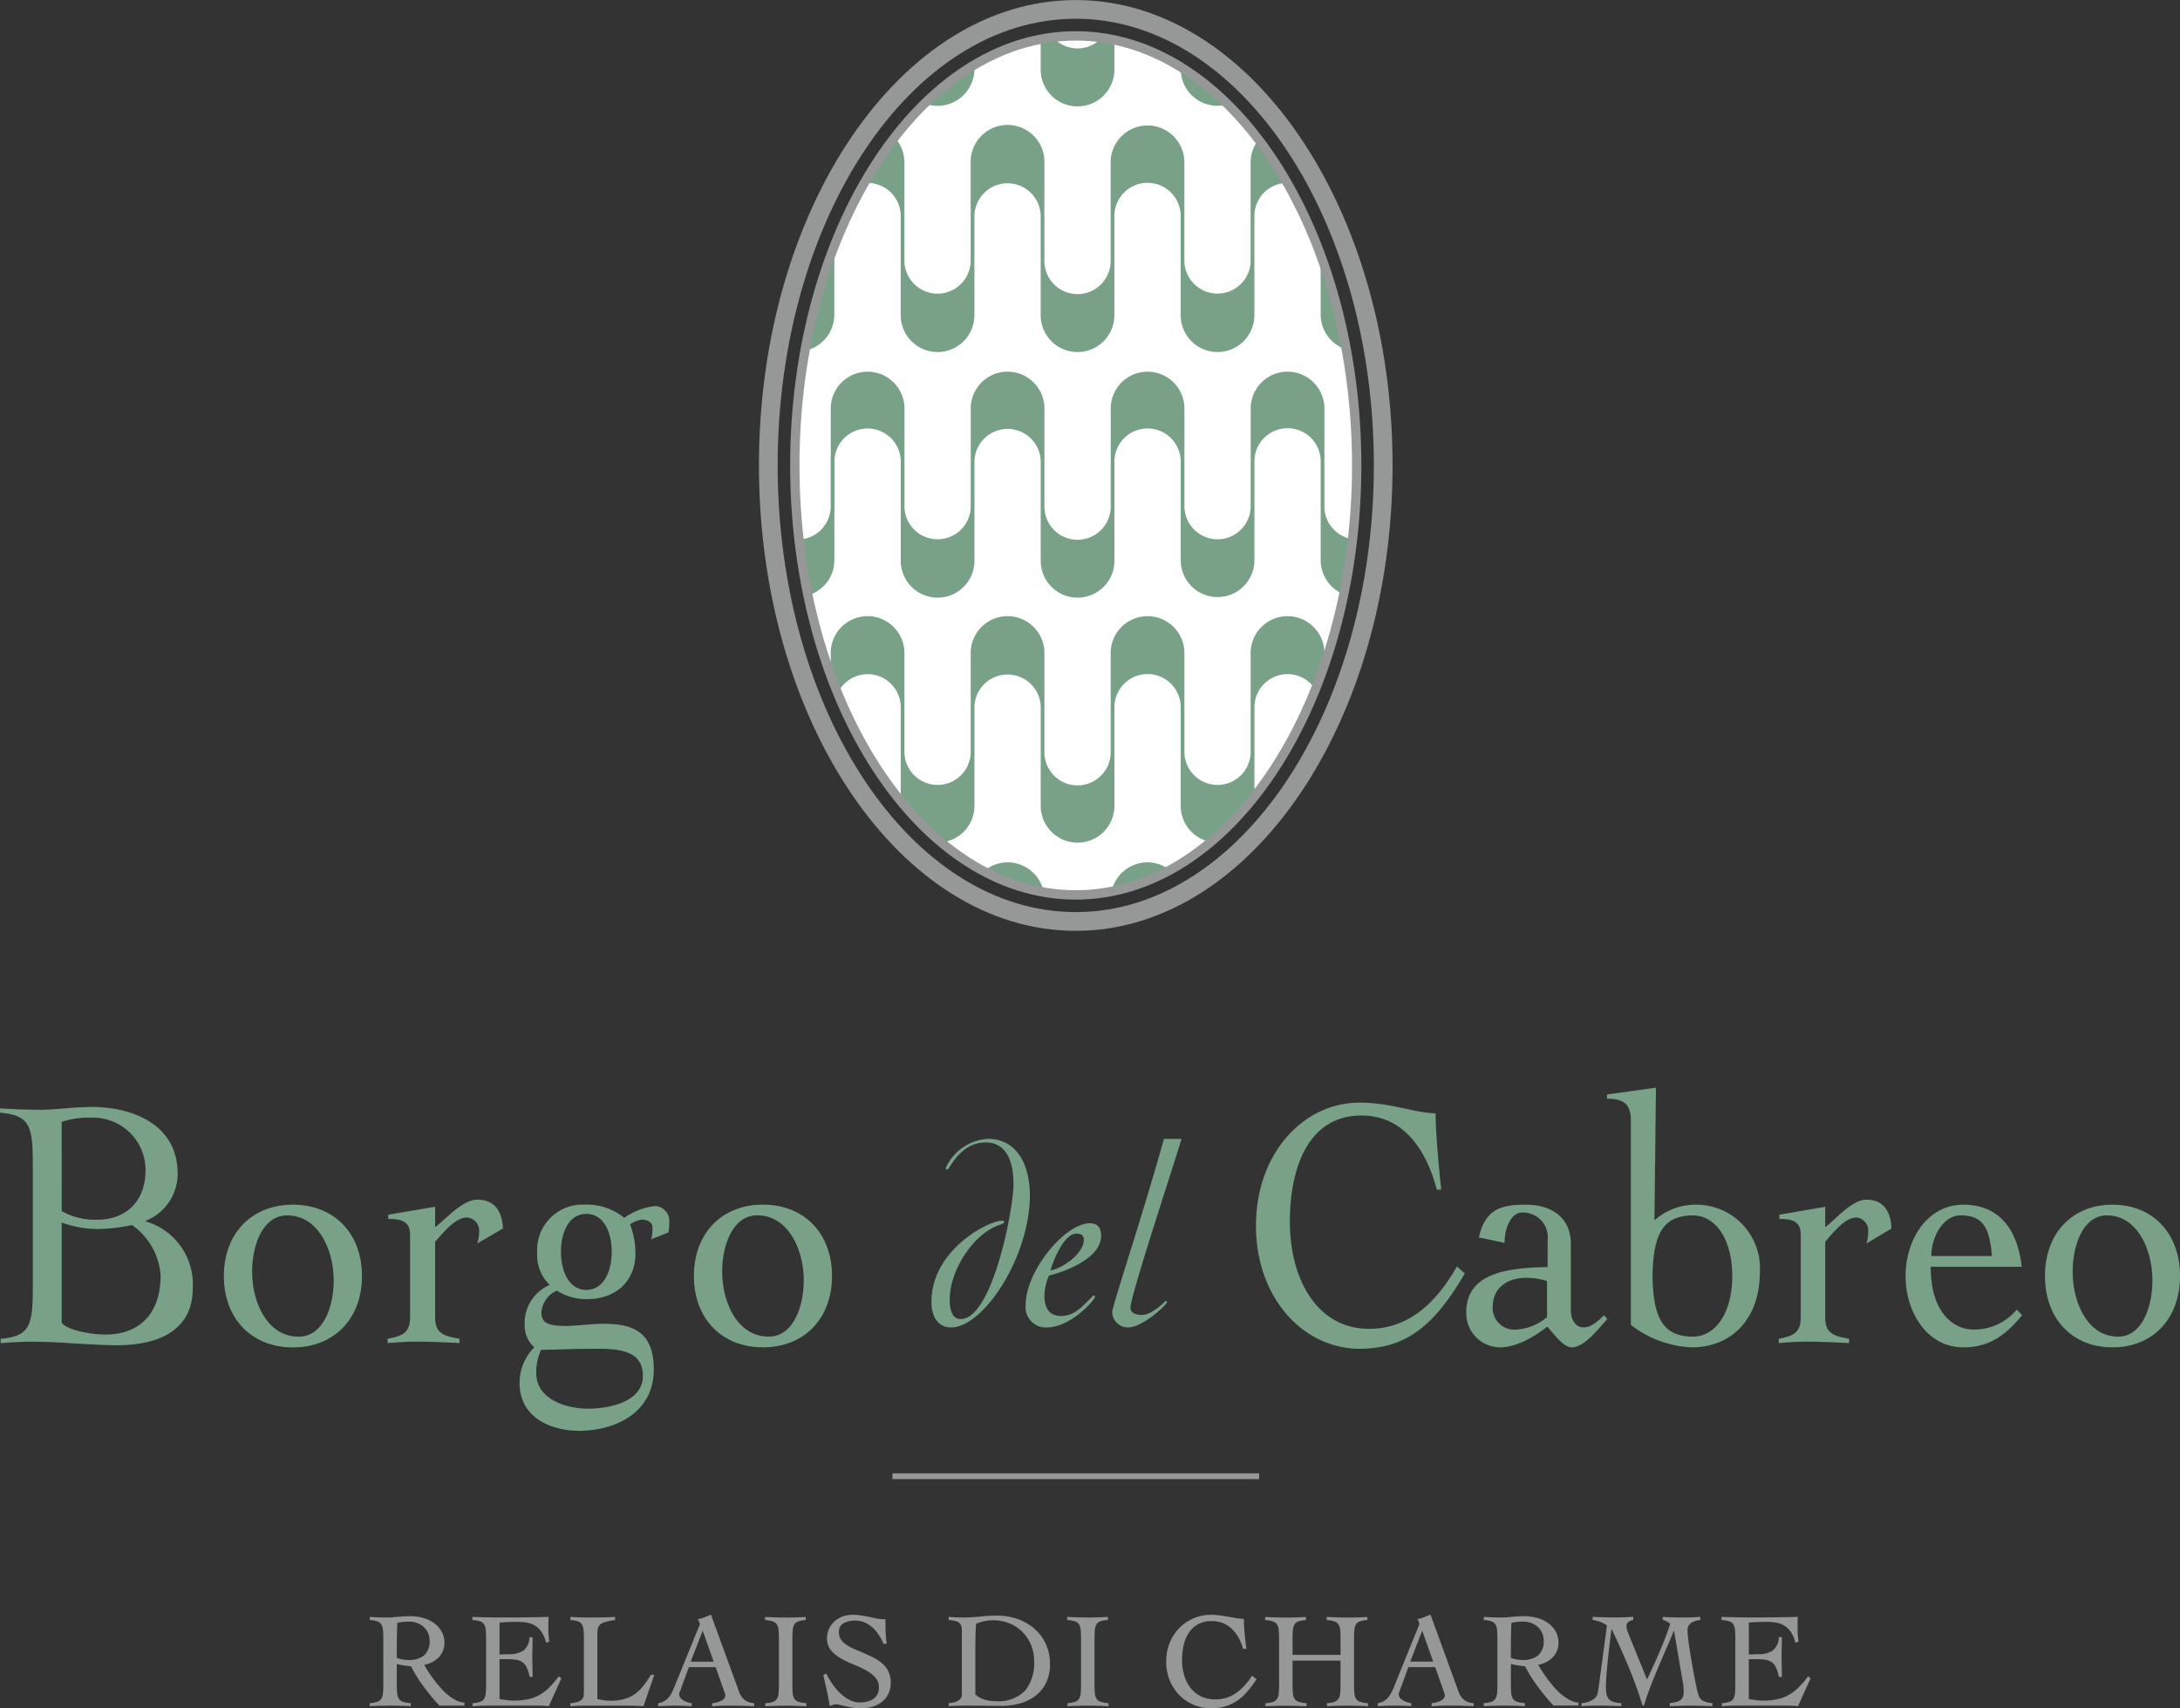 <svg xmlns="http://www.w3.org/2000/svg" width="247.776" height="194.198" viewBox="0 0 247.776 194.198">
  <rect x="0" y="0" width="247.776" height="194.198" fill="#333333" stroke="none"/>
  <g id="Raggruppa_5120" data-name="Raggruppa 5120" transform="translate(-15.543 -45.166)">
    <path id="Tracciato_1272" data-name="Tracciato 1272" d="M92.144,346.828a5.429,5.429,0,0,1-.9-.612,7.186,7.186,0,0,1-.839-.824c-.263-.3-.517-.615-.754-.927s-.45-.619-.64-.918c-.172-.272-.316-.507-.439-.715a4.109,4.109,0,0,0,.8-.27,2.806,2.806,0,0,0,.773-.515,2.414,2.414,0,0,0,.526-.738,2.305,2.305,0,0,0,.2-.975,2.573,2.573,0,0,0-.361-1.378A3.1,3.1,0,0,0,89.59,338a3.9,3.9,0,0,0-1.254-.543,5.7,5.7,0,0,0-1.354-.169c-.19,0-.411.008-.657.023s-.484.033-.722.053-.461.038-.673.053-.383.022-.524.022c-.339,0-.656-.005-.967-.015s-.647-.025-.968-.045l-.089-.006v.348l.077.007a2.964,2.964,0,0,1,.825.16.857.857,0,0,1,.422.345,1.466,1.466,0,0,1,.185.638c.025.275.038.627.038,1.045v5.062c0,.419-.013.771-.038,1.046a1.473,1.473,0,0,1-.185.638.856.856,0,0,1-.422.345,2.951,2.951,0,0,1-.825.161l-.077.006v.348l.089-.005c.354-.02.72-.036,1.089-.046.748-.02,1.483-.02,2.253,0,.389.01.776.026,1.149.046l.089,0v-.348l-.077-.006a3.183,3.183,0,0,1-.856-.162.848.848,0,0,1-.436-.344,1.482,1.482,0,0,1-.185-.638c-.025-.273-.037-.624-.037-1.046v-2.253c.082.021.176.045.284.069.163.036.328.068.49.092s.33.048.487.069c.137.018.251.028.346.031a17.523,17.523,0,0,0,1.431,2.292,26.879,26.879,0,0,0,1.771,2.151l.025.028h2.849v-.343l-.076-.006a2.462,2.462,0,0,1-.924-.286m-2.956-6.784a2.118,2.118,0,0,1-.622,1.709,2.7,2.7,0,0,1-1.78.526,3.888,3.888,0,0,1-1.325-.232v-.973c0-.577.005-1.118.015-1.6s.024-.951.043-1.409a3.341,3.341,0,0,1,.638-.116c.242-.021.489-.031.736-.031a2.507,2.507,0,0,1,.873.154,2.282,2.282,0,0,1,.739.439,2.065,2.065,0,0,1,.5.67,2.02,2.02,0,0,1,.182.866m14.693,4.092.284.233-1.431,3.161-.062-.007c-.165-.02-.342-.035-.524-.045s-.36-.015-.526-.015h-5.7c-.284,0-.579.006-.876.015s-.592.026-.876.046l-.089.006v-.349l.077-.006a2.95,2.95,0,0,0,.824-.161.812.812,0,0,0,.414-.343,1.552,1.552,0,0,0,.179-.639c.025-.276.037-.628.037-1.046v-5.062c0-.417-.013-.769-.037-1.046a1.54,1.54,0,0,0-.179-.639.8.8,0,0,0-.428-.343,3.147,3.147,0,0,0-.841-.161l-.077-.007v-.346l.086,0,.919.028.058,0c.307.011.626.018.953.023s.676.007,1.044.007h1.25c.732,0,1.446-.005,2.12-.015.7-.009,1.427-.025,2.151-.045l.094,0-.009.094c-.01.11-.017.219-.022.329s-.008.215-.008.314v.606c0,.221.01.446.03.668s.04.478.061.75l0,.067-.343.106-.023-.083a3.718,3.718,0,0,0-.51-1.164,2.418,2.418,0,0,0-.732-.7,2.725,2.725,0,0,0-.919-.338,6.249,6.249,0,0,0-1.076-.089c-.676,0-1.361.028-2.038.084v3.627c.177,0,.34-.006.495-.015.192-.01.39-.015.588-.015a2.848,2.848,0,0,0,1.612-.4,1.964,1.964,0,0,0,.714-1.464l.009-.074h.34v.084c0,.358-.005.727-.015,1.093s-.015.718-.015,1.073.005.731.015,1.089.015.735.015,1.093v.084h-.333l-.014-.067a4.519,4.519,0,0,0-.326-1.018,1.539,1.539,0,0,0-.466-.583,1.684,1.684,0,0,0-.7-.273,6.138,6.138,0,0,0-1.032-.075h-.886v4.53c.075.016.163.031.263.046.13.02.272.04.422.061s.306.037.467.053.306.021.446.021a7.948,7.948,0,0,0,1.612-.149,4.607,4.607,0,0,0,1.3-.477,5.308,5.308,0,0,0,1.112-.836,10.492,10.492,0,0,0,1.067-1.233Zm10.455-.175h.392l-1.226,3.566-.063,0c-.354-.02-.723-.036-1.1-.046s-.743-.015-1.1-.015H106.79c-.245,0-.5.006-.755.015s-.509.025-.754.046l-.091.007v-.35l.076-.006a3.246,3.246,0,0,0,.775-.147,1.207,1.207,0,0,0,.433-.248.671.671,0,0,0,.2-.345,2.3,2.3,0,0,0,.051-.511v-6c0-.418-.013-.77-.038-1.045a1.531,1.531,0,0,0-.179-.639.815.815,0,0,0-.413-.344,2.973,2.973,0,0,0-.825-.16l-.077-.007v-.348l.088.005c.391.02.786.035,1.173.045.77.021,1.662.02,2.451,0,.426-.009.856-.025,1.278-.045l.087,0v.343l-.071.01a6.876,6.876,0,0,0-1.123.239,1.341,1.341,0,0,0-.563.319.85.85,0,0,0-.213.47,5.359,5.359,0,0,0-.045.753v7.2q.372.068.725.124a4.981,4.981,0,0,0,.767.058,5.9,5.9,0,0,0,1.539-.179,3.855,3.855,0,0,0,1.171-.533,4.547,4.547,0,0,0,.96-.9,12.3,12.3,0,0,0,.9-1.287Zm10.589,2.8a2.168,2.168,0,0,1-.568-.9L121.2,337.2l-.03-.081-.08.032c-.233.09-.446.177-.639.258a3.346,3.346,0,0,1-.665.192l-.119.023.064.1a1.259,1.259,0,0,1,.121.255.674.674,0,0,1,.048.2.367.367,0,0,1-.031.133l-2.707,6.64c-.1.26-.2.514-.309.754a3.772,3.772,0,0,1-.363.653,2.054,2.054,0,0,1-.5.5,2.1,2.1,0,0,1-.751.312l-.065.015v.338l.09-.006c.314-.02.622-.036.914-.046.593-.02,1.2-.019,1.806,0,.306.01.611.026.906.046l.09.006v-.341l-.069-.013a3.511,3.511,0,0,1-.4-.1,2.293,2.293,0,0,1-.453-.2,1.276,1.276,0,0,1-.363-.3.642.642,0,0,1-.14-.418.43.43,0,0,1,.031-.165c.026-.061.054-.133.086-.216l.98-2.688h3.05l.964,2.727a1.858,1.858,0,0,0,.087.238.523.523,0,0,1,.046.209.672.672,0,0,1-.39.6,2.7,2.7,0,0,1-1.036.316l-.074.009v.345l.089-.005.478-.031c.145-.009.3-.018.459-.022s.341-.008.543-.008h.713c.412,0,.822.006,1.218.015s.794.026,1.187.046l.088,0v-.344l-.074-.009a1.947,1.947,0,0,1-1.076-.411m-3.448-4.3h-2.608l1.359-3.524Zm10.461,4.713.077.006v.348l-.088,0c-.375-.02-.761-.036-1.15-.046-.77-.02-1.505-.02-2.253,0-.368.01-.734.026-1.088.046l-.089.005v-.348l.077-.006a2.961,2.961,0,0,0,.825-.161.851.851,0,0,0,.421-.345,1.465,1.465,0,0,0,.185-.638c.025-.275.038-.627.038-1.046v-5.062c0-.418-.013-.77-.038-1.045a1.457,1.457,0,0,0-.185-.638.849.849,0,0,0-.436-.344,3.153,3.153,0,0,0-.841-.161l-.077-.007v-.347l.087,0c.422.02.837.035,1.233.045s.789.015,1.234.015c.345,0,.681-.005,1-.015s.661-.025.982-.045l.089-.006v.348l-.077.007a2.919,2.919,0,0,0-.81.16.8.8,0,0,0-.413.344,1.528,1.528,0,0,0-.179.639c-.025.272-.038.623-.038,1.046v5.062c0,.423.013.775.038,1.046a1.476,1.476,0,0,0,.185.638.848.848,0,0,0,.436.344,3.188,3.188,0,0,0,.856.162m9.4-3.576a2.743,2.743,0,0,1,.259,1.235,2.89,2.89,0,0,1-.282,1.318,2.606,2.606,0,0,1-.759.915,3.241,3.241,0,0,1-1.1.53,5.092,5.092,0,0,1-1.333.169,4.726,4.726,0,0,1-.8-.072c-.27-.046-.536-.1-.792-.157l-.69-.157a2.309,2.309,0,0,0-.473-.068.874.874,0,0,0-.29.048l-.318.112-.095.035-.016-.1c-.09-.571-.2-1.135-.317-1.678s-.248-1.108-.379-1.681l-.014-.063.329-.175.039.075a10.883,10.883,0,0,0,.654,1.093,6.668,6.668,0,0,0,.86,1.035,4.691,4.691,0,0,0,1.05.778,2.543,2.543,0,0,0,1.226.307,3.558,3.558,0,0,0,.829-.1,2.084,2.084,0,0,0,.692-.3,1.447,1.447,0,0,0,.466-.522,1.7,1.7,0,0,0,.172-.8,1.611,1.611,0,0,0-.417-1.13,4.152,4.152,0,0,0-1.07-.816,12.667,12.667,0,0,0-1.408-.653,10.657,10.657,0,0,1-1.428-.687,4.254,4.254,0,0,1-1.113-.911,2.022,2.022,0,0,1-.46-1.356,2.569,2.569,0,0,1,.869-1.962,2.84,2.84,0,0,1,.922-.538,3.3,3.3,0,0,1,1.112-.186,6.115,6.115,0,0,1,1.022.077c.317.054.6.109.874.168q.439.09.863.173a4.6,4.6,0,0,0,.893.082h.084v.084c0,.455.008.9.023,1.323s.048.859.1,1.289l.011.094h-.363l-.021-.052a5.6,5.6,0,0,0-.5-.947,4.276,4.276,0,0,0-.705-.833,3.478,3.478,0,0,0-.888-.585,2.548,2.548,0,0,0-1.056-.219,2.745,2.745,0,0,0-1.375.307,1.11,1.11,0,0,0-.511,1.064,1.345,1.345,0,0,0,.234.792,2.349,2.349,0,0,0,.644.608,6.121,6.121,0,0,0,.934.493l.039.017,1.045.446c.371.158.737.329,1.088.51a4.528,4.528,0,0,1,.966.664,3.085,3.085,0,0,1,.685.9m16.574-4.883a5.869,5.869,0,0,0-1.914-1.1,7,7,0,0,0-2.331-.383,16.455,16.455,0,0,0-1.874.106,16.825,16.825,0,0,1-1.96.106c-.275,0-.532,0-.785-.015s-.525-.025-.785-.045l-.09-.007v.349l.076.008a3.345,3.345,0,0,1,.8.147.919.919,0,0,1,.418.263.775.775,0,0,1,.171.39,3.9,3.9,0,0,1,.037.571v7a1.443,1.443,0,0,1-.043.343.646.646,0,0,1-.183.3,1.288,1.288,0,0,1-.428.263,2.749,2.749,0,0,1-.771.161l-.076.006v.348l.089-.005c.334-.02.675-.036,1.013-.046s.68-.015,1.013-.015c.211,0,.433,0,.665.008.465.009,1.034.005,1.811.015q.584.007,1.4.007a8.111,8.111,0,0,0,2.06-.26,5.068,5.068,0,0,0,1.764-.841,4.254,4.254,0,0,0,1.237-1.483,4.759,4.759,0,0,0,.463-2.182,5.324,5.324,0,0,0-.477-2.278,5.219,5.219,0,0,0-1.3-1.733m-.025,3.662a4.993,4.993,0,0,1-1.047,3.415,4.285,4.285,0,0,1-3.34,1.17,4.462,4.462,0,0,1-1.242-.179,2.627,2.627,0,0,1-1.054-.593v-4.918c0-.548.005-1.086.015-1.6.009-.495.033-1,.072-1.513a5,5,0,0,1,3.806-.04,4.485,4.485,0,0,1,1.473.983,4.579,4.579,0,0,1,.968,1.465,4.691,4.691,0,0,1,.35,1.809m8.38,4.8.077.006v.348l-.089,0c-.373-.02-.76-.036-1.149-.046-.773-.02-1.507-.02-2.255,0-.369.01-.735.026-1.088.046l-.089.005v-.348l.077-.006a2.951,2.951,0,0,0,.824-.161.85.85,0,0,0,.422-.345,1.482,1.482,0,0,0,.185-.638c.025-.275.037-.627.037-1.046v-5.062c0-.418-.013-.77-.037-1.045a1.475,1.475,0,0,0-.185-.638.848.848,0,0,0-.436-.344,3.137,3.137,0,0,0-.84-.161l-.077-.007v-.347l.088,0c.422.02.837.035,1.233.045s.789.015,1.233.015c.35,0,.676-.005,1-.015s.661-.025.982-.045l.089-.006v.348l-.077.007a2.908,2.908,0,0,0-.809.16.8.8,0,0,0-.414.344,1.525,1.525,0,0,0-.179.639c-.025.279-.038.631-.038,1.046v5.062c0,.415.013.768.038,1.047a1.473,1.473,0,0,0,.184.637.851.851,0,0,0,.437.344,3.212,3.212,0,0,0,.856.162m16.385-3.116.512.409-.043.064a13.429,13.429,0,0,1-1.037,1.372,5.915,5.915,0,0,1-1.137,1.015,4.882,4.882,0,0,1-1.341.633,5.758,5.758,0,0,1-1.631.215,5.013,5.013,0,0,1-3.575-1.487,5.226,5.226,0,0,1-1.1-1.678,5.856,5.856,0,0,1,0-4.292,5.252,5.252,0,0,1,1.1-1.679,5.021,5.021,0,0,1,1.618-1.094,4.97,4.97,0,0,1,1.957-.393,7.653,7.653,0,0,1,1.057.069c.328.047.642.094.935.145s.585.1.864.151a5.731,5.731,0,0,0,.814.09l.081,0v.08c0,.208.007.45.023.738s.037.568.067.868q.04.39.08.768l.011.111q.045.43.091.747l.013.1h-.372l-.018-.06a5.76,5.76,0,0,0-.516-1.24,4.225,4.225,0,0,0-.758-.981,3.172,3.172,0,0,0-1-.642,3.407,3.407,0,0,0-1.28-.229,3.154,3.154,0,0,0-1.55.353,3,3,0,0,0-1.039.959,4.227,4.227,0,0,0-.593,1.411,7.553,7.553,0,0,0-.188,1.709,6.072,6.072,0,0,0,.24,1.712,4.286,4.286,0,0,0,.706,1.419,3.432,3.432,0,0,0,1.169.969,3.5,3.5,0,0,0,1.621.362,4.086,4.086,0,0,0,2.384-.7,6.732,6.732,0,0,0,1.788-1.916Zm13.105,3.116.077.006v.348l-.089,0c-.375-.02-.761-.036-1.149-.046-.771-.019-1.505-.019-2.254,0-.368.01-.734.026-1.088.046l-.088.005v-.348l.077-.006a2.946,2.946,0,0,0,.824-.161.84.84,0,0,0,.422-.345,1.476,1.476,0,0,0,.185-.638c.025-.279.038-.631.038-1.046V342.34h-5.455v2.644c0,.423.013.775.038,1.046a1.462,1.462,0,0,0,.185.638.848.848,0,0,0,.436.344,3.193,3.193,0,0,0,.856.162l.077.006v.348l-.089,0c-.374-.02-.76-.036-1.149-.046-.769-.019-1.505-.02-2.254,0-.369.01-.735.026-1.088.046l-.089.005v-.348l.077-.006a2.946,2.946,0,0,0,.824-.161.849.849,0,0,0,.422-.345,1.465,1.465,0,0,0,.184-.637c.025-.272.038-.624.038-1.047v-5.062c0-.422-.013-.774-.038-1.045a1.458,1.458,0,0,0-.184-.638.848.848,0,0,0-.436-.344,3.148,3.148,0,0,0-.841-.161l-.077-.007v-.347l.088,0c.421.02.837.035,1.234.045s.788.015,1.233.015c.345,0,.68-.005,1-.015s.662-.025.983-.045l.089-.006v.348l-.077.007a2.914,2.914,0,0,0-.81.16.817.817,0,0,0-.414.344,1.533,1.533,0,0,0-.178.639c-.025.272-.038.623-.038,1.046v1.765h5.455v-1.765c0-.415-.013-.766-.038-1.046a1.463,1.463,0,0,0-.185-.638.85.85,0,0,0-.436-.344,3.147,3.147,0,0,0-.841-.161l-.077-.007v-.347l.088,0c.422.02.837.035,1.233.045s.788.015,1.233.015c.345,0,.681-.005,1-.015s.661-.025.982-.045l.089-.006v.348l-.077.007a2.923,2.923,0,0,0-.81.16.806.806,0,0,0-.413.344,1.537,1.537,0,0,0-.179.639c-.025.272-.037.623-.037,1.046v5.062c0,.423.013.775.037,1.046a1.473,1.473,0,0,0,.185.638.848.848,0,0,0,.436.344,3.212,3.212,0,0,0,.856.162m10.931-.41a2.168,2.168,0,0,1-.569-.9l-3.152-8.668-.029-.081-.08.032c-.234.09-.446.177-.639.258a3.34,3.34,0,0,1-.665.192l-.119.023.064.1a1.281,1.281,0,0,1,.121.255.674.674,0,0,1,.048.2.354.354,0,0,1-.031.133l-.085.2-2.621,6.442c-.1.261-.2.516-.31.754a3.732,3.732,0,0,1-.363.653,2.026,2.026,0,0,1-.5.5,2.091,2.091,0,0,1-.75.313l-.065.015v.338l.089-.006c.314-.02.62-.036.913-.046.6-.02,1.2-.019,1.806,0,.306.01.61.026.905.046l.09.006v-.341l-.069-.013a3.58,3.58,0,0,1-.4-.1,2.326,2.326,0,0,1-.453-.2,1.245,1.245,0,0,1-.361-.3.637.637,0,0,1-.141-.418.416.416,0,0,1,.031-.165c.025-.061.053-.133.084-.216l.98-2.688h3.049l.965,2.727a1.771,1.771,0,0,0,.087.238.523.523,0,0,1,.046.209.672.672,0,0,1-.39.6,2.7,2.7,0,0,1-1.037.316l-.074.009v.345l.089-.005.478-.031c.145-.009.3-.018.459-.022s.341-.008.543-.008h.713c.412,0,.822.006,1.218.015s.793.026,1.187.046l.088,0v-.344l-.073-.009a1.947,1.947,0,0,1-1.076-.411m-3.448-4.3h-2.608l1.359-3.524Zm15.509,4.367a5.438,5.438,0,0,1-.9-.612,7.192,7.192,0,0,1-.839-.824c-.265-.3-.519-.616-.754-.927s-.45-.618-.641-.918c-.17-.271-.316-.506-.439-.715a4.073,4.073,0,0,0,.805-.27,2.816,2.816,0,0,0,.773-.515,2.422,2.422,0,0,0,.526-.738,2.315,2.315,0,0,0,.2-.975,2.567,2.567,0,0,0-.362-1.378,3.1,3.1,0,0,0-.919-.949,3.9,3.9,0,0,0-1.254-.543,5.69,5.69,0,0,0-1.353-.169c-.192,0-.407.008-.658.023s-.484.033-.721.053-.462.038-.673.053-.382.022-.524.022c-.334,0-.66-.005-.968-.015s-.647-.025-.967-.045l-.089-.006v.348l.077.007a2.963,2.963,0,0,1,.825.16.855.855,0,0,1,.422.345,1.457,1.457,0,0,1,.185.638c.025.271.038.622.038,1.045v5.062c0,.423-.013.775-.038,1.047a1.464,1.464,0,0,1-.185.637.85.85,0,0,1-.422.345,2.95,2.95,0,0,1-.825.161l-.077.006v.348l.089-.005c.354-.02.72-.036,1.088-.046.749-.02,1.485-.019,2.254,0,.389.01.775.026,1.149.046l.088,0v-.348l-.077-.006a3.193,3.193,0,0,1-.856-.162.847.847,0,0,1-.435-.344,1.454,1.454,0,0,1-.185-.638c-.025-.272-.037-.624-.037-1.046v-2.253c.081.021.177.045.284.069.163.036.329.068.491.092s.329.048.487.069c.137.018.251.028.346.031a17.585,17.585,0,0,0,1.431,2.292,26.951,26.951,0,0,0,1.77,2.151l.026.028h2.848v-.343l-.075-.006a2.455,2.455,0,0,1-.924-.286m-2.957-6.784a2.12,2.12,0,0,1-.622,1.709,2.7,2.7,0,0,1-1.78.526,3.891,3.891,0,0,1-1.325-.232v-.973c0-.561.005-1.1.014-1.6.011-.483.025-.956.043-1.409a3.359,3.359,0,0,1,.638-.116c.241-.021.489-.031.736-.031a2.513,2.513,0,0,1,.873.154,2.3,2.3,0,0,1,.738.439,2.066,2.066,0,0,1,.5.67,2.007,2.007,0,0,1,.182.866m19.1,7.131.074.009v.344l-.089,0c-.394-.02-.8-.036-1.2-.046-.792-.019-1.562-.02-2.33,0-.373.01-.753.026-1.127.046l-.089,0v-.343l.072-.011c.209-.03.411-.068.6-.112a1.6,1.6,0,0,0,.482-.194.844.844,0,0,0,.311-.339,1.3,1.3,0,0,0,.112-.59c0-.12-.005-.28-.015-.481a4.87,4.87,0,0,0-.09-.685l-1-5.866c-.256.648-.526,1.3-.806,1.936-.3.679-.61,1.4-.924,2.143-.3.706-.6,1.437-.886,2.173s-.547,1.479-.778,2.244l-.019.06h-.153l-.018-.058c-.483-1.557-1.035-3.076-1.642-4.516-.584-1.384-1.211-2.779-1.866-4.153-.069.486-.138,1.03-.209,1.621-.08.673-.155,1.337-.22,1.976s-.118,1.229-.158,1.756-.06.918-.06,1.184a4.617,4.617,0,0,0,.067.847,1.247,1.247,0,0,0,.247.569,1.1,1.1,0,0,0,.5.338,3.157,3.157,0,0,0,.863.147l.079,0v.349l-.088,0c-.412-.02-.829-.036-1.24-.046-.715-.017-1.433-.023-2.171,0-.312.01-.625.026-.929.046l-.09.006v-.348l.076-.007a3.291,3.291,0,0,0,.613-.119,2.188,2.188,0,0,0,.548-.241,1.568,1.568,0,0,0,.411-.36,1,1,0,0,0,.2-.482c.061-.358.117-.732.166-1.112s.1-.776.152-1.16l.721-5.348a2.718,2.718,0,0,0-.7-.382,4.641,4.641,0,0,0-.864-.239l-.069-.011v-.341l.088,0c.431.02.866.035,1.294.045.409.01.844.015,1.294.015.327,0,.632,0,.929-.015s.619-.025.929-.045l.089-.006v.337l-.062.016a1.544,1.544,0,0,0-.5.236.553.553,0,0,0-.207.485,1.443,1.443,0,0,0,.079.473c.058.167.121.333.188.5l2.066,5.069c.483-1.01.949-2.034,1.386-3.047.456-1.056.878-2.152,1.255-3.259a1.287,1.287,0,0,0-.339-.263,2.771,2.771,0,0,0-.455-.19l-.059-.018v-.332l.089.005c.361.02.727.035,1.088.045s.708.015,1.089.015c.339,0,.653,0,.96-.015s.639-.025.959-.045l.089-.006v.344l-.072.01a2.442,2.442,0,0,0-1.011.35,1.014,1.014,0,0,0-.372.916,10.866,10.866,0,0,0,.113,1.224c.075.562.172,1.191.287,1.868.111.649.234,1.332.364,2.03.123.665.243,1.245.356,1.725a4.139,4.139,0,0,0,.162.518,1.181,1.181,0,0,0,.24.374,1.159,1.159,0,0,0,.439.268,3.568,3.568,0,0,0,.784.17m11.231-2.805-.026.059-1.4,3.1-.061-.007c-.166-.02-.343-.035-.525-.045s-.361-.015-.526-.015h-5.7c-.285,0-.579.006-.876.015s-.59.026-.876.046l-.089.006v-.349l.076-.006a2.945,2.945,0,0,0,.825-.161.815.815,0,0,0,.414-.343,1.539,1.539,0,0,0,.178-.639c.025-.272.038-.624.038-1.047v-5.062c0-.422-.013-.774-.038-1.045a1.534,1.534,0,0,0-.178-.639.8.8,0,0,0-.428-.343,3.147,3.147,0,0,0-.841-.161l-.077-.007v-.346l.086,0,.9.027.077,0c.309.011.626.018.954.023s.676.007,1.044.007h1.25c.732,0,1.446-.005,2.121-.015.7-.009,1.427-.025,2.15-.045l.094,0-.008.094c-.01.111-.018.22-.023.33s-.008.215-.008.314v.606c0,.221.01.446.03.668s.042.478.062.75l.005.067-.344.106-.023-.083a3.7,3.7,0,0,0-.51-1.164,2.422,2.422,0,0,0-.731-.7,2.744,2.744,0,0,0-.919-.338,6.269,6.269,0,0,0-1.077-.089c-.676,0-1.361.028-2.038.084v3.627c.177,0,.34-.006.495-.015.191-.01.39-.015.589-.015a2.847,2.847,0,0,0,1.612-.4,1.968,1.968,0,0,0,.714-1.464l.009-.074h.34v.084c0,.355-.005.722-.015,1.093-.01.347-.015.708-.015,1.074,0,.382.005.738.015,1.089.01.371.015.739.015,1.093v.084h-.333l-.014-.067a4.546,4.546,0,0,0-.327-1.018,1.528,1.528,0,0,0-.466-.583,1.69,1.69,0,0,0-.7-.273,6.109,6.109,0,0,0-1.031-.075h-.886v4.53c.076.016.163.031.262.046l.422.06c.151.02.307.037.467.053s.306.021.446.021a7.948,7.948,0,0,0,1.612-.149,4.625,4.625,0,0,0,1.3-.477,5.309,5.309,0,0,0,1.111-.836,10.469,10.469,0,0,0,1.067-1.233l.053-.07Z" transform="translate(-24.818 -108.402)" fill="#969898"/>
    <path id="Tracciato_1273" data-name="Tracciato 1273" d="M223.1,100.358c0,26.965-14.295,48.825-31.928,48.825s-31.929-21.86-31.929-48.825,14.3-48.824,31.929-48.824S223.1,73.393,223.1,100.358" transform="translate(-53.355 -2.364)" fill="#fff"/>
    <path id="Tracciato_1274" data-name="Tracciato 1274" d="M172.148,74.383a3.767,3.767,0,0,1,3.768,3.761v11.21a4.189,4.189,0,1,0,8.377,0V78.081a3.767,3.767,0,0,1,7.532.063v11.21a4.189,4.189,0,1,0,8.377,0V78.135a3.767,3.767,0,0,1,7.534.009v11.21a4.189,4.189,0,1,0,8.377,0V78.081a3.765,3.765,0,0,1,3.738-3.7,45.056,45.056,0,0,0-3.249-4.926,4.148,4.148,0,0,0-.914,2.583v0h0v11.27a3.767,3.767,0,0,1-7.532-.063V72.042a4.188,4.188,0,1,0-8.377,0V83.261a3.767,3.767,0,0,1-7.534-.01V72.045h0v0a4.189,4.189,0,1,0-8.377,0V83.315a3.767,3.767,0,0,1-7.532-.063V72.045h0v0a4.162,4.162,0,0,0-1.125-2.839,44.821,44.821,0,0,0-3.463,5.22,3.812,3.812,0,0,1,.4-.04" transform="translate(-57.999 -8.424)" fill="#78a187"/>
    <path id="Tracciato_1275" data-name="Tracciato 1275" d="M254.3,98.052h0v0a4.174,4.174,0,0,0,2.908,3.968,66.057,66.057,0,0,0-2.135-8.507,3.726,3.726,0,0,1-.276-.824q-.241-.709-.5-1.405Z" transform="translate(-88.65 -17.124)" fill="#78a187"/>
    <path id="Tracciato_1276" data-name="Tracciato 1276" d="M161.085,101.518a4.189,4.189,0,0,0,3.326-4.1V91.9h.009V89.577c-.148.377-.289.758-.43,1.142v.592a3.75,3.75,0,0,1-1.085,2.641,66.628,66.628,0,0,0-1.821,7.566" transform="translate(-54.04 -16.49)" fill="#78a187"/>
    <path id="Tracciato_1277" data-name="Tracciato 1277" d="M160.006,131.406c.247,2.17.582,4.293,1.009,6.355a4.175,4.175,0,0,0,3-4h0v-5.521h.009v-5.678h0a3.768,3.768,0,0,1,7.536-.007v11.207h0v0a4.189,4.189,0,1,0,8.377,0h0V122.493a3.767,3.767,0,0,1,7.532.063v11.207h0v0a4.189,4.189,0,1,0,8.377,0h0V122.547a3.767,3.767,0,0,1,7.534.009v11.207h0v0a4.189,4.189,0,1,0,8.378,0h0V122.493a3.766,3.766,0,0,1,7.532.063v11.209a4.185,4.185,0,0,0,2.626,3.881c.419-2.038.746-4.137.989-6.279a3.759,3.759,0,0,1-3.194-3.7V116.456h0v0a4.189,4.189,0,0,0-8.377,0v11.273a3.767,3.767,0,0,1-7.532-.063V116.456h0v0a4.189,4.189,0,0,0-8.377,0v11.219a3.767,3.767,0,0,1-7.534-.009V116.456h0v0a4.189,4.189,0,0,0-8.377,0v11.273a3.767,3.767,0,0,1-7.532-.063V116.456h0v0a4.189,4.189,0,0,0-8.377,0v5.522h-.009v5.68a3.759,3.759,0,0,1-3.585,3.75" transform="translate(-53.639 -24.914)" fill="#78a187"/>
    <path id="Tracciato_1278" data-name="Tracciato 1278" d="M203.683,55.518h0a4.189,4.189,0,1,0,8.377,0V52.229c-.477-.1-.957-.188-1.442-.256a3.729,3.729,0,0,1-5.531-.043q-.707.087-1.405.22Z" transform="translate(-69.857 -2.511)" fill="#78a187"/>
    <path id="Tracciato_1279" data-name="Tracciato 1279" d="M221.831,160.868h0a4.189,4.189,0,1,0-8.377,0v11.273a3.767,3.767,0,0,1-7.532-.063V160.868h0a4.189,4.189,0,1,0-8.377,0v11.219a3.767,3.767,0,0,1-7.534-.009V160.868h0a4.189,4.189,0,1,0-8.377,0v11.273a3.767,3.767,0,0,1-7.532-.063V160.868h0a4.189,4.189,0,1,0-8.377,0v2.475q.379,1.033.79,2.033a3.76,3.76,0,0,1,7.167,1.594v10.68a35.02,35.02,0,0,0,4.586,4.678,4.174,4.174,0,0,0,3.792-4.149h0V166.9a3.767,3.767,0,0,1,7.532.063v11.207h0v0a4.189,4.189,0,0,0,8.378,0h0V166.958a3.767,3.767,0,0,1,7.534.009v11.207h0v0a4.184,4.184,0,0,0,3.427,4.112,35.441,35.441,0,0,0,4.951-5.131V166.9a3.76,3.76,0,0,1,6.935-1.951c.359-.9.7-1.815,1.018-2.749Z" transform="translate(-55.762 -41.404)" fill="#78a187"/>
    <path id="Tracciato_1280" data-name="Tracciato 1280" d="M228.992,57.5h0a4.189,4.189,0,0,0,4.189,4.19,4.14,4.14,0,0,0,1.156-.182,30.25,30.25,0,0,0-5.345-4.235Z" transform="translate(-79.254 -4.497)" fill="#78a187"/>
    <path id="Tracciato_1281" data-name="Tracciato 1281" d="M184.174,61.549a4.188,4.188,0,0,0,4.189-4.188v-.474a29.923,29.923,0,0,0-5.655,4.385,4.159,4.159,0,0,0,1.466.277" transform="translate(-62.069 -4.352)" fill="#78a187"/>
    <path id="Tracciato_1282" data-name="Tracciato 1282" d="M196.1,201.088a4.151,4.151,0,0,0-2.7,1.01,22.886,22.886,0,0,0,6.806,2.365,4.188,4.188,0,0,0-4.107-3.375" transform="translate(-66.037 -57.894)" fill="#78a187"/>
    <path id="Tracciato_1283" data-name="Tracciato 1283" d="M220.585,201.088a4.186,4.186,0,0,0-4.087,3.292,23.093,23.093,0,0,0,6.631-2.411,4.151,4.151,0,0,0-2.544-.881" transform="translate(-74.615 -57.894)" fill="#78a187"/>
    <path id="Tracciato_1284" data-name="Tracciato 1284" d="M188.756,147.428c-17.9,0-32.461-22.141-32.461-49.357s14.562-49.357,32.461-49.357,32.46,22.141,32.46,49.357-14.562,49.357-32.46,49.357m0-97.649c-17.312,0-31.4,21.664-31.4,48.292s14.085,48.292,31.4,48.292,31.4-21.664,31.4-48.292-14.084-48.292-31.4-48.292m0,101.2c-19.856,0-36.009-23.733-36.009-52.906s16.154-52.9,36.009-52.9,36.009,23.733,36.009,52.9-16.154,52.906-36.009,52.906m0-103.682c-18.682,0-33.881,22.778-33.881,50.776s15.2,50.776,33.881,50.776,33.882-22.778,33.882-50.776-15.2-50.776-33.882-50.776" transform="translate(-50.944)" fill="#969898"/>
    <rect id="Rettangolo_55" data-name="Rettangolo 55" width="41.678" height="0.654" transform="translate(116.975 212.651)" fill="#969898"/>
    <path id="Tracciato_1285" data-name="Tracciato 1285" d="M129.454,256.937c.187,0,.213.058.213.177,0,.148-.266.207-.852.444-2.744,1.1-5.328,5.092-5.328,8.318,0,.947.159,2.251,1.252,2.251,3.57,0,5.994-12.375,5.994-15.364,0-2.309-.666-4.708-3.144-4.708-2.983,0-4.075,3.079-4.395,3.079-.107,0-.16-.059-.16-.177a5.624,5.624,0,0,1,4.794-3.316c3.33,0,4.768,3.02,4.768,6.4,0,7.045-5.274,15.038-8.951,15.038-1.545,0-2.236-1.3-2.236-2.9,0-5.891,6.446-9.236,8.044-9.236m6.689,10.834c1.572,0,2.451-1.154,3.33-1.983.16-.149.293-.356.346-.356.08,0,.187.06.187.118,0,.415-2.8,3.524-5.461,3.524a2.3,2.3,0,0,1-2.424-2.576c0-3.819,4.448-9.266,7.3-9.266.852,0,1.278.5,1.278,1.422,0,2.6-4.156,4.085-5.94,4.529a6.27,6.27,0,0,0-.506,2.279c0,1.392.533,2.309,1.892,2.309m1.731-9.354c-1.385,0-2.61,2.989-2.93,4.173,1.305-.207,3.782-1.864,3.782-3.492,0-.562-.373-.681-.853-.681m11.962-10.776c-.8,2.724-5.806,17.821-5.806,19.183,0,.71.825.829,1.278.829,1.279,0,2.664-1.6,2.744-1.6a.134.134,0,0,1,.134.148c0,.266-2.744,2.872-4.423,2.872a1.789,1.789,0,0,1-1.811-1.747c0-.652,3.223-10.213,5.887-19.686Zm29.015,5.778c-1.284-4.867-4-8.436-8.565-8.436-5.853,0-8.137,5.6-8.137,12.085s3.069,12.165,8.994,12.165c4.354,0,7.529-2.757,9.992-7.1l.893.81c-3.213,5.475-6.317,8.557-11.955,8.557-6.388,0-11.778-5.76-11.778-13.99s5.39-13.99,11.778-13.99c3.533,0,6.066,1.135,8.636,1.217,0,2.23.393,6.366.643,8.679Zm4.782,5.433c.713-3.365,2.747-3.731,5.352-3.731,2.5,0,5.1,1.135,5.1,4.5v7.5c0,1.014.463,1.947,1.463,1.947.928,0,1.642-.771,2.319-1.379l.357.446c-1,1.054-2.57,3.2-4.032,3.2-1,0-2.106-1.622-2.785-2.351-1.5,1.176-3.533,2.351-5.352,2.351a3.861,3.861,0,0,1-3.855-4.014c0-4.461,4.747-5.029,9.244-5.11v-3.081a2.819,2.819,0,0,0-2.891-3.123c-1.213,0-2,1.662-2,3.447Zm7.744,4.947a7.955,7.955,0,0,0-2.392-.365c-1.855,0-3.782.933-3.782,3.324a2.452,2.452,0,0,0,2.712,2.555,5.86,5.86,0,0,0,3.462-1.419Zm6.815-21.209,5.567-.77c-.071,5.028-.106,10.057-.178,15.084a7.032,7.032,0,0,1,4.675-1.784,7.23,7.23,0,0,1,7.316,7.583c0,5.636-3.426,8.636-7.744,8.636a12.109,12.109,0,0,1-6.923-2.555V245.552c0-1.906-.891-2.473-2.712-2.473Zm9.706,13.747c-3.033.081-4.46,1.621-4.532,6.894.072,5.272,1.5,6.813,4.532,6.894,2.784,0,4.532-2.92,4.532-6.894s-1.748-6.894-4.532-6.894m9.814,14.03c1.606-.324,2.5-.649,2.5-2.432v-9.408c0-1.623-1.142-1.784-2.427-1.784v-.487l5.211-.893v2.312c1.142-.851,3.034-3.122,4.675-3.122,1.856,0,2.783,1.217,2.855,3.284l-2.855,1.7a4.269,4.269,0,0,0,.214-1.378,1.5,1.5,0,0,0-1.321-1.582c-1.355,0-2.712,1.784-3.568,2.757v8.6c0,1.784.893,2.109,2.712,2.432v.487c-1.606-.081-3.212-.162-4.818-.162-1.071,0-2.106.081-3.176.162Zm17.272-8.191c0,5.6,2.927,7.136,4.818,7.136a6.233,6.233,0,0,0,4.961-2.271l.606.649c-1.926,2.353-3.818,3.65-6.673,3.65-4.1,0-6.567-3.973-6.567-8.11s2.463-8.11,6.567-8.11c3.747,0,6.1,2.393,6.637,7.056Zm6.959-1.217c-.25-2.959-.856-4.622-3.533-4.622-2.034,0-3.355,2.473-3.355,4.622Zm21.376,2.271c0,4.865-3.105,8.11-7.673,8.11s-7.672-3.244-7.672-8.11,3.1-8.11,7.672-8.11,7.673,3.244,7.673,8.11m-12.2-.487c0,3.406,1.642,7.38,5.174,7.38,2.676,0,3.89-3.326,3.89-6.407,0-3.407-1.677-7.38-5.174-7.38-2.676,0-3.89,3.325-3.89,6.407m-231.848-12c0-4.542-.256-5.76-3.724-6.083v-.487c.768.04,1.5.081,2.227.121.729,0,1.5.04,2.226.04.986,0,1.934-.081,2.92-.162s2.044-.162,3.139-.162c4.051,0,9.673,1.7,9.673,7.583a5.745,5.745,0,0,1-3.612,5.353v.081a7.44,7.44,0,0,1,5.328,7.622c0,4.988-4.27,6.449-8.541,6.449-1.643,0-3.285-.121-4.927-.2-1.68-.121-3.322-.2-4.965-.2-1.132,0-2.263.081-3.394.162v-.487c3.394-.324,3.65-1.541,3.65-6.082Zm3.284,5.108a7.736,7.736,0,0,0,4.088.974c3.1,0,5.44-1.987,5.44-5.6a5.963,5.963,0,0,0-6.132-6,9.723,9.723,0,0,0-3.4.487Zm0,12.653c.365.769,3.067,1.378,4.964,1.378,3.906,0,6.279-2.392,6.279-6.731a7.65,7.65,0,0,0-3.248-5.717,20.645,20.645,0,0,1-3.541.446,11.979,11.979,0,0,1-4.454-.73Zm34.126-5.272c0,4.865-3.176,8.11-7.847,8.11s-7.847-3.244-7.847-8.11,3.176-8.11,7.847-8.11,7.847,3.244,7.847,8.11m-12.483-.487c0,3.406,1.679,7.38,5.292,7.38,2.737,0,3.978-3.326,3.978-6.407,0-3.407-1.715-7.38-5.293-7.38-2.737,0-3.978,3.325-3.978,6.407m15.4,7.623c1.642-.324,2.554-.649,2.554-2.432v-9.408c0-1.623-1.168-1.784-2.481-1.784v-.487L65,255.364v2.312c1.167-.851,3.1-3.122,4.782-3.122,1.9,0,2.847,1.217,2.92,3.284l-2.92,1.7A4.2,4.2,0,0,0,70,258.163a1.505,1.505,0,0,0-1.35-1.582c-1.387,0-2.774,1.784-3.65,2.757v8.6c0,1.784.912,2.109,2.774,2.432v.487c-1.643-.081-3.286-.162-4.928-.162-1.095,0-2.154.081-3.248.162ZM89.56,259.056a5.33,5.33,0,0,0,.146-1.339c0-.568-.548-.892-1.241-.892a3.542,3.542,0,0,0-1.315.527,9.37,9.37,0,0,1,.621,3.325c0,2.879-1.934,5.191-5.585,5.191a6.258,6.258,0,0,1-3.357-.973,2.979,2.979,0,0,0-1.752,2.434c0,1.257.73,1.581,2.847,1.581.949,0,2.957-.244,4.27-.244,3.359,0,5.658.973,5.658,5.19,0,5.069-4.6,6.975-8.468,6.975-3.067,0-6.79-1.379-6.79-5.475a5.72,5.72,0,0,1,1.68-4.015,3.3,3.3,0,0,1-1.1-2.636,4.71,4.71,0,0,1,2.848-4.459,4.684,4.684,0,0,1-1.424-3.691,5.155,5.155,0,0,1,5.255-5.433,6.716,6.716,0,0,1,4.636,1.5,7.677,7.677,0,0,1,3.5-1.339,1.705,1.705,0,0,1,1.607,1.379,6.784,6.784,0,0,1-.074,1.622Zm-.949,15.531c0-2.312-1.679-3.082-4.891-3.082-3.577,0-5.293.121-6.679.121a6.123,6.123,0,0,0-.548,2.636c0,3.122,3.65,4.055,5.876,4.055,2.045,0,6.242-.608,6.242-3.731m-6.425-9.773c1.971,0,2.884-2.109,2.884-4.34s-.913-4.3-2.884-4.3-2.883,2.068-2.883,4.3.913,4.34,2.883,4.34m27.922-1.582c0,4.865-3.175,8.11-7.847,8.11s-7.847-3.244-7.847-8.11,3.176-8.11,7.847-8.11,7.847,3.244,7.847,8.11m-12.483-.487c0,3.406,1.679,7.38,5.292,7.38,2.738,0,3.978-3.326,3.978-6.407,0-3.407-1.715-7.38-5.292-7.38-2.737,0-3.978,3.325-3.978,6.407" transform="translate(0 -73.018)" fill="#78a187"/>
  </g>
</svg>
